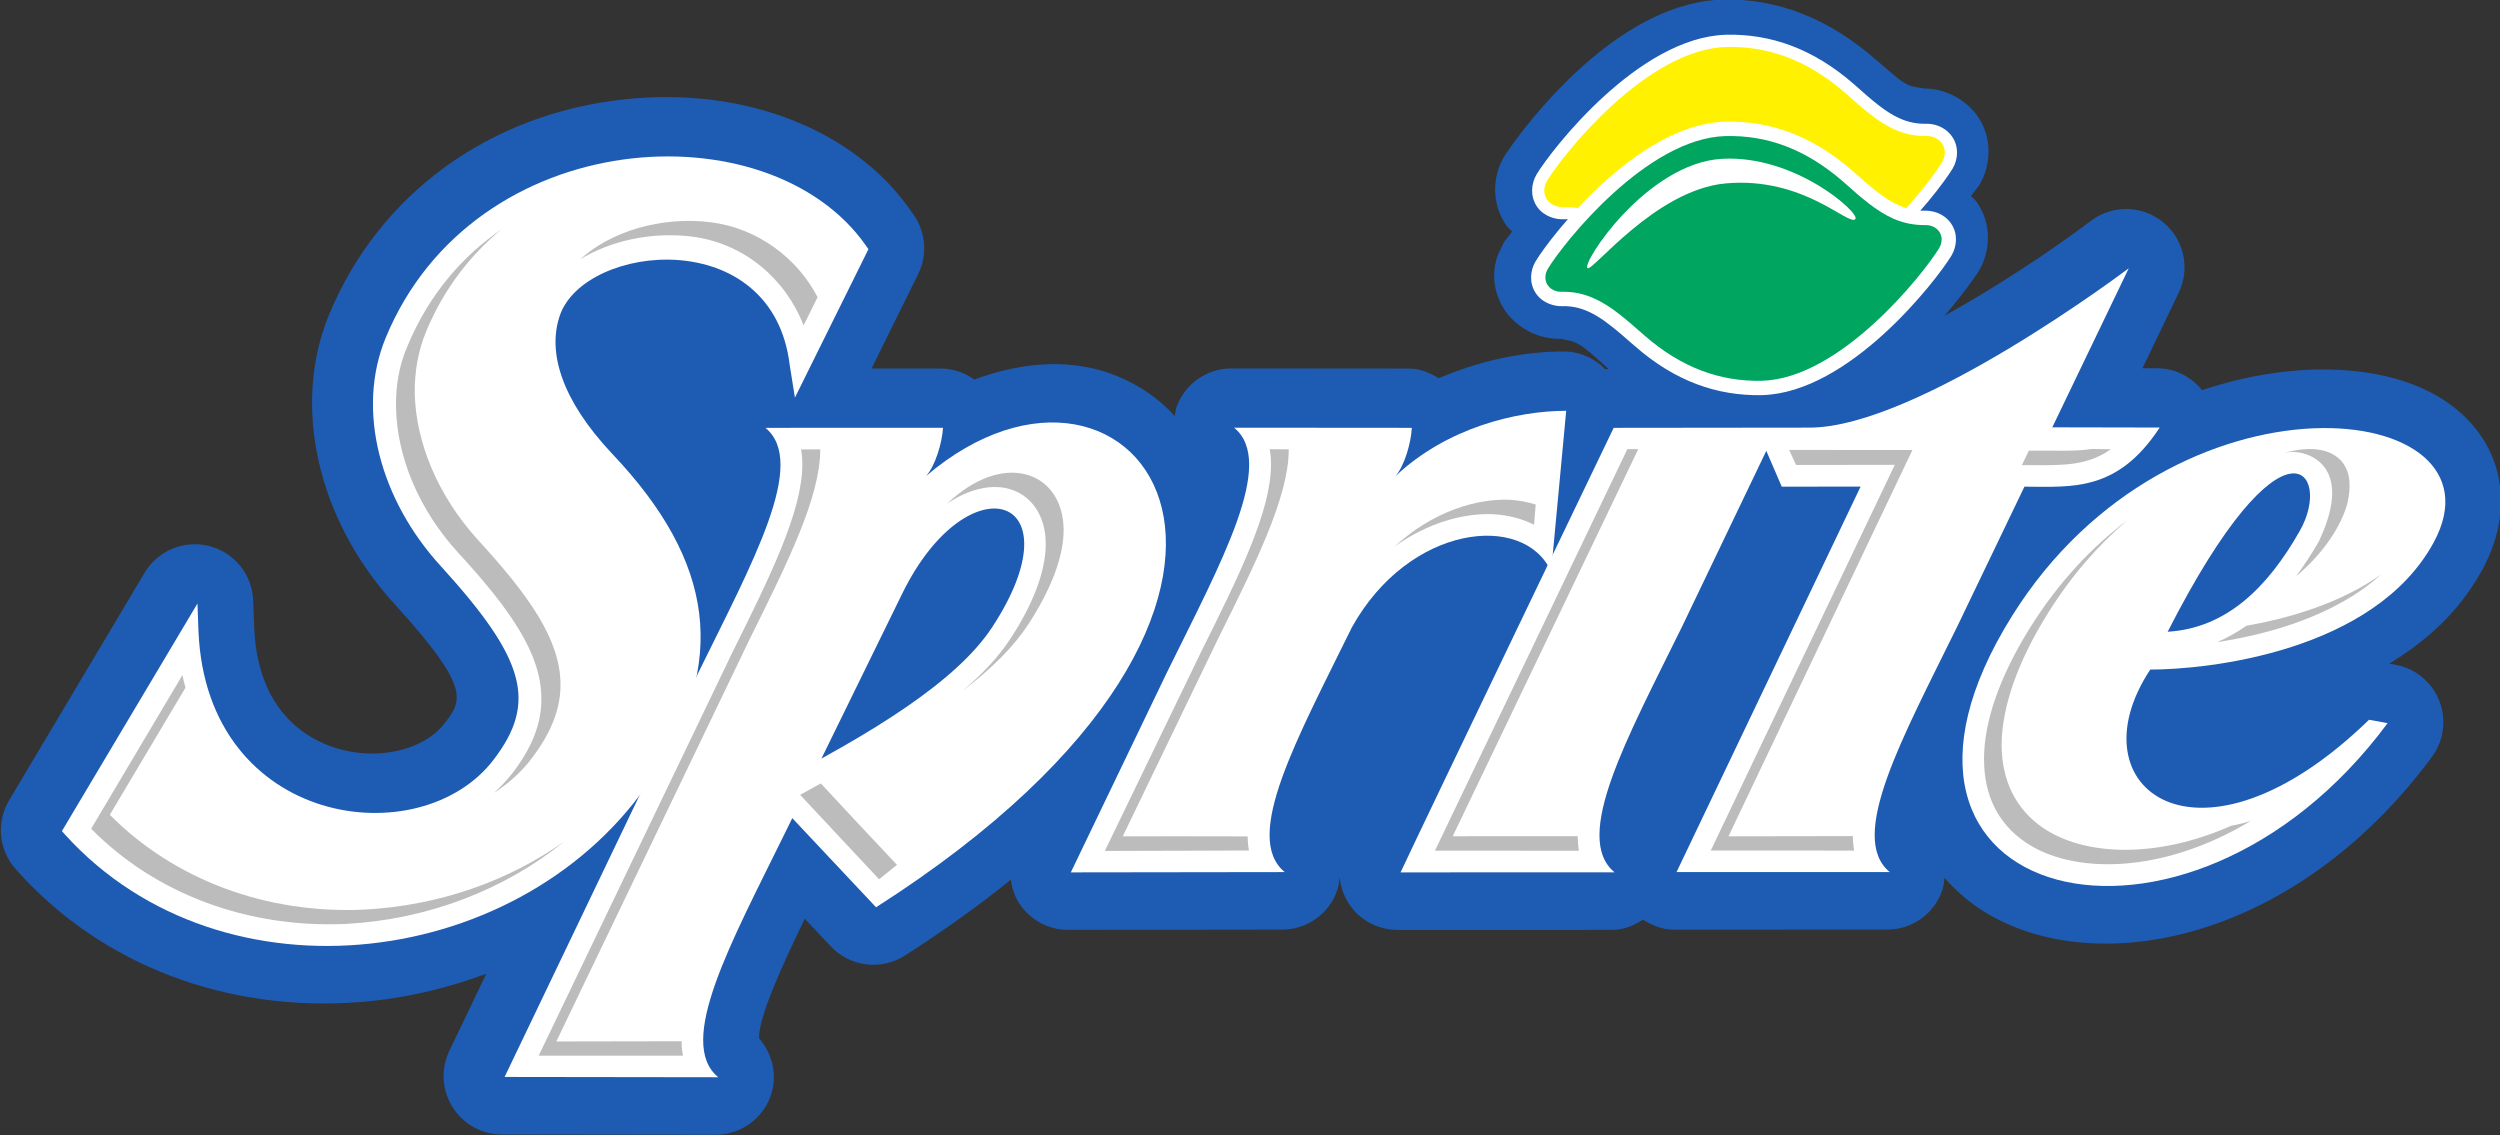 <?xml version="1.0" encoding="UTF-8" standalone="no"?>
<!-- Created with Inkscape (http://www.inkscape.org/) -->
<svg
   xmlns:dc="http://purl.org/dc/elements/1.1/"
   xmlns:cc="http://web.resource.org/cc/"
   xmlns:rdf="http://www.w3.org/1999/02/22-rdf-syntax-ns#"
   xmlns:svg="http://www.w3.org/2000/svg"
   xmlns="http://www.w3.org/2000/svg"
   xmlns:xlink="http://www.w3.org/1999/xlink"
   xmlns:sodipodi="http://sodipodi.sourceforge.net/DTD/sodipodi-0.dtd"
   xmlns:inkscape="http://www.inkscape.org/namespaces/inkscape"
   width="392"
   height="178"
   id="svg2"
   sodipodi:version="0.32"
   inkscape:version="0.45.1"
   version="1.0"
   inkscape:output_extension="org.inkscape.output.svg.inkscape">
  <rect width="100%" height="100%" fill="#333333" stroke="none"/>
  <g
     inkscape:label="Layer 1"
     inkscape:groupmode="layer"
     id="layer1"
     transform="translate(-245.877,-533.487)"><g
   clip-path="none"
   id="g4660"
   transform="matrix(11.472,0,0,-11.472,-4841.669,3355.677)">
              <path
   style="fill:#1e5cb3;fill-rule:nonzero;stroke:none"
   d="M 476.815,236.429 C 476.715,236.685 476.488,236.871 476.217,236.921 C 476.217,236.921 476.17,236.929 476.132,236.936 C 476.527,237.177 476.896,237.478 477.184,237.875 C 477.264,237.984 477.338,238.1 477.405,238.223 C 477.901,239.136 477.654,240.088 476.789,240.593 C 476.041,241.03 474.824,241.092 473.573,240.674 C 473.424,240.858 473.203,240.973 472.961,240.973 C 472.961,240.973 472.807,240.973 472.758,240.973 C 473.006,241.488 473.254,242.006 473.254,242.006 C 473.414,242.338 473.326,242.736 473.042,242.969 C 472.756,243.203 472.348,243.211 472.055,242.989 C 471.51,242.578 470.767,242.087 470.052,241.69 C 470.204,241.868 470.326,242.025 470.405,242.134 C 470.475,242.231 470.514,242.291 470.516,242.294 C 470.517,242.295 470.517,242.296 470.518,242.297 C 470.7,242.601 470.687,242.977 470.487,243.254 C 470.466,243.283 470.438,243.302 470.414,243.327 C 470.45,243.376 470.526,243.472 470.526,243.472 C 470.534,243.487 470.583,243.583 470.583,243.583 C 470.704,243.88 470.669,244.193 470.494,244.434 C 470.322,244.663 470.052,244.797 469.765,244.798 C 469.753,244.798 469.593,244.83 469.593,244.83 C 469.475,244.882 469.472,244.883 469.11,245.195 C 468.459,245.761 467.771,246.026 467.029,246.013 C 465.677,245.979 464.513,244.535 464.154,244.042 C 464.083,243.942 464.042,243.882 464.04,243.878 C 463.858,243.576 463.869,243.201 464.067,242.921 C 464.089,242.89 464.119,242.87 464.144,242.843 C 464.106,242.793 464.031,242.696 464.031,242.696 C 464.032,242.694 463.96,242.549 463.96,242.549 C 463.851,242.298 463.884,241.984 464.062,241.739 C 464.238,241.504 464.522,241.369 464.807,241.376 C 464.806,241.376 464.965,241.343 464.965,241.343 C 465.095,241.288 465.136,241.258 465.461,240.965 C 465.446,240.965 465.432,240.96 465.417,240.959 C 465.268,241.114 465.062,241.203 464.845,241.203 C 464.258,241.201 463.675,241.066 463.141,240.837 C 463.017,240.912 462.883,240.969 462.736,240.969 L 460.308,240.971 C 460.047,240.972 459.809,240.845 459.661,240.642 C 459.617,240.582 459.582,240.515 459.556,240.442 C 459.542,240.402 459.54,240.361 459.533,240.321 C 459.316,240.556 459.05,240.742 458.744,240.866 C 458.145,241.112 457.465,241.069 456.792,240.819 C 456.658,240.916 456.496,240.97 456.327,240.97 L 455.387,240.97 L 456.024,242.259 C 456.155,242.522 456.13,242.837 455.959,243.077 L 455.925,243.125 C 455.147,244.241 453.642,244.827 452,244.648 C 450.155,244.447 448.649,243.346 447.972,241.704 C 447.458,240.452 447.816,238.892 448.885,237.731 C 449.916,236.599 449.788,236.431 449.556,236.125 C 449.274,235.752 448.636,235.605 448.069,235.781 C 447.672,235.904 446.999,236.281 446.95,237.421 C 446.95,237.417 446.935,237.8 446.935,237.8 C 446.922,238.154 446.678,238.456 446.335,238.543 C 445.993,238.631 445.633,238.482 445.452,238.179 L 443.6,235.069 C 443.422,234.771 443.457,234.391 443.687,234.131 L 443.733,234.08 C 444.881,232.812 446.575,232.171 448.388,232.31 C 448.99,232.356 449.572,232.493 450.122,232.698 C 449.824,232.075 449.617,231.644 449.617,231.644 C 449.498,231.397 449.515,231.106 449.661,230.874 C 449.807,230.642 450.061,230.501 450.335,230.501 L 453.255,230.497 C 453.592,230.496 453.893,230.708 454.007,231.025 C 454.106,231.301 454.038,231.599 453.85,231.814 C 453.838,232.095 454.167,232.815 454.475,233.45 C 454.602,233.315 454.83,233.072 454.83,233.072 C 455.093,232.792 455.518,232.739 455.841,232.945 C 456.392,233.297 456.87,233.643 457.291,233.983 C 457.306,233.874 457.34,233.765 457.4,233.669 C 457.546,233.437 457.802,233.297 458.077,233.297 L 461,233.301 C 461.336,233.301 461.637,233.513 461.75,233.831 C 461.772,233.894 461.78,233.958 461.786,234.022 C 461.797,233.897 461.836,233.775 461.905,233.666 C 462.051,233.433 462.307,233.296 462.582,233.296 L 465.507,233.297 C 465.665,233.297 465.805,233.355 465.932,233.437 C 466.058,233.357 466.2,233.3 466.354,233.3 L 469.268,233.301 C 469.528,233.301 469.766,233.426 469.913,233.629 C 469.957,233.689 469.993,233.757 470.019,233.831 C 470.04,233.889 470.047,233.949 470.053,234.009 C 470.189,233.854 470.34,233.718 470.505,233.605 C 472.003,232.584 474.803,233.079 476.714,235.661 C 476.878,235.882 476.916,236.172 476.815,236.429"
   id="path4662" />

              <path
   style="fill:#1e5cb3;fill-rule:nonzero;stroke:none"
   d="M 464.814,241.448 C 464.544,241.44 464.282,241.566 464.121,241.782 C 463.956,242.006 463.927,242.293 464.025,242.519 L 464.095,242.664 L 464.237,242.847 L 464.153,242.933 C 463.945,243.218 463.933,243.56 464.101,243.839 L 464.213,244 C 464.575,244.498 465.718,245.908 467.03,245.941 C 467.753,245.953 468.424,245.697 469.063,245.14 C 469.422,244.831 469.435,244.821 469.565,244.765 L 469.758,244.727 C 470.022,244.726 470.278,244.602 470.436,244.391 C 470.596,244.172 470.631,243.888 470.517,243.613 L 470.461,243.505 L 470.32,243.323 L 470.403,243.239 C 470.611,242.959 470.623,242.614 470.455,242.333 L 470.346,242.176 C 470.268,242.068 470.149,241.912 469.998,241.737 L 470.088,241.627 C 470.805,242.025 471.552,242.519 472.097,242.932 C 472.365,243.134 472.736,243.127 472.996,242.914 C 473.256,242.702 473.336,242.339 473.19,242.037 L 472.645,240.902 L 472.961,240.901 C 473.18,240.901 473.381,240.797 473.518,240.628 C 474.834,241.02 476.029,240.954 476.753,240.531 C 477.582,240.047 477.82,239.139 477.342,238.258 C 477.276,238.138 477.205,238.023 477.127,237.918 C 476.846,237.53 476.484,237.236 476.094,236.997 L 475.934,236.899 L 476.204,236.85 C 476.451,236.805 476.657,236.636 476.749,236.403 C 476.84,236.168 476.806,235.905 476.657,235.703 C 474.759,233.141 472,232.672 470.546,233.665 C 470.387,233.773 470.239,233.906 470.107,234.056 L 470,234.178 L 469.982,234.017 C 469.967,233.905 469.96,233.88 469.952,233.855 C 469.928,233.788 469.896,233.727 469.855,233.673 C 469.721,233.487 469.504,233.373 469.268,233.372 L 466.354,233.372 C 466.218,233.371 466.089,233.422 465.97,233.498 C 465.774,233.421 465.646,233.369 465.508,233.369 L 462.581,233.368 C 462.331,233.368 462.098,233.493 461.966,233.705 C 461.903,233.803 461.868,233.914 461.858,234.028 L 461.715,234.029 C 461.709,233.965 461.701,233.909 461.683,233.855 C 461.579,233.566 461.306,233.373 461,233.372 L 458.077,233.369 C 457.827,233.368 457.594,233.496 457.461,233.707 C 457.407,233.793 457.377,233.891 457.363,233.993 L 457.345,234.117 L 457.246,234.039 C 456.827,233.701 456.352,233.356 455.803,233.006 C 455.509,232.818 455.122,232.866 454.883,233.121 L 454.457,233.575 L 454.411,233.481 C 454.107,232.858 453.765,232.115 453.778,231.811 C 453.968,231.57 454.029,231.299 453.94,231.05 C 453.836,230.761 453.562,230.568 453.255,230.569 L 450.335,230.573 C 450.086,230.573 449.854,230.701 449.721,230.912 C 449.589,231.123 449.573,231.388 449.681,231.613 L 450.263,232.827 L 450.096,232.765 C 449.552,232.563 448.978,232.427 448.383,232.381 C 446.59,232.244 444.919,232.878 443.786,234.127 C 443.532,234.416 443.499,234.761 443.661,235.032 L 445.515,238.143 C 445.679,238.418 446.006,238.553 446.318,238.474 C 446.629,238.394 446.851,238.119 446.864,237.797 L 446.879,237.418 C 446.929,236.24 447.63,235.842 448.048,235.713 C 448.634,235.531 449.308,235.677 449.614,236.082 C 449.882,236.436 449.968,236.648 448.938,237.779 C 447.884,238.925 447.536,240.456 448.038,241.677 C 448.705,243.293 450.188,244.378 452.008,244.577 C 453.63,244.754 455.107,244.173 455.866,243.084 C 456.056,242.817 456.079,242.53 455.96,242.291 L 455.271,240.898 L 456.327,240.899 C 456.48,240.899 456.628,240.849 456.75,240.761 C 457.478,240.998 458.139,241.036 458.717,240.8 C 459.013,240.679 459.27,240.499 459.48,240.273 L 459.577,240.169 L 459.603,240.308 L 459.623,240.418 C 459.647,240.484 459.679,240.545 459.72,240.6 C 459.853,240.785 460.071,240.9 460.308,240.899 L 462.736,240.898 C 462.865,240.897 462.986,240.847 463.104,240.776 C 463.695,240.997 464.269,241.13 464.845,241.131 C 465.042,241.131 465.229,241.051 465.366,240.909 L 465.624,240.915 L 465.509,241.018 C 465.186,241.309 465.135,241.349 464.993,241.41 L 464.814,241.448"
   id="path4664" />

              <path
   style="fill:#ffffff;fill-rule:nonzero;stroke:none"
   d="M 470.135,244.132 C 470.229,244 470.216,243.836 470.145,243.714 C 469.93,243.363 468.75,241.843 467.566,241.816 C 466.961,241.805 466.393,242.006 465.851,242.479 C 465.726,242.589 465.613,242.689 465.503,242.773 C 465.397,242.855 465.298,242.917 465.2,242.959 C 465.09,243.008 464.97,243.037 464.84,243.032 C 464.753,243.029 464.597,243.06 464.503,243.192 C 464.41,243.326 464.425,243.491 464.496,243.612 C 464.708,243.961 465.888,245.477 467.069,245.51 C 467.678,245.523 468.246,245.32 468.793,244.846 C 469.05,244.617 469.236,244.453 469.439,244.365 C 469.549,244.318 469.667,244.29 469.802,244.293 C 469.893,244.296 470.041,244.263 470.135,244.132"
   id="path4666" />

              <path
   style="fill:none;stroke:#ffffff;stroke-width:0.044;stroke-linecap:butt;stroke-linejoin:miter;stroke-miterlimit:3.864"
   d="M 470.135,244.132 C 470.229,244 470.216,243.836 470.145,243.714 C 469.93,243.363 468.75,241.843 467.566,241.816 C 466.961,241.805 466.393,242.006 465.851,242.479 C 465.726,242.589 465.613,242.689 465.503,242.773 C 465.397,242.855 465.298,242.917 465.2,242.959 C 465.09,243.008 464.97,243.037 464.84,243.032 C 464.753,243.029 464.597,243.06 464.503,243.192 C 464.41,243.326 464.425,243.491 464.496,243.612 C 464.708,243.961 465.888,245.477 467.069,245.51 C 467.678,245.523 468.246,245.32 468.793,244.846 C 469.05,244.617 469.236,244.453 469.439,244.365 C 469.549,244.318 469.667,244.29 469.802,244.293 C 469.893,244.296 470.041,244.263 470.135,244.132 z "
   stroke-miterlimit="3.864"
   id="path4668" />

              <path
   style="fill:#fff100;fill-rule:nonzero;stroke:none"
   d="M 469.805,244.118 C 469.859,244.121 469.943,244.101 469.993,244.031 C 470.04,243.966 470.038,243.878 469.994,243.804 C 469.777,243.445 468.643,242.015 467.562,241.991 C 467.002,241.98 466.477,242.164 465.966,242.611 C 465.709,242.834 465.503,243.019 465.27,243.119 C 465.139,243.178 464.993,243.212 464.835,243.206 C 464.781,243.204 464.693,243.225 464.645,243.293 C 464.599,243.36 464.602,243.447 464.646,243.522 C 464.861,243.878 465.997,245.306 467.073,245.336 C 467.635,245.348 468.161,245.163 468.678,244.714 C 468.928,244.492 469.137,244.306 469.371,244.205 C 469.5,244.15 469.643,244.116 469.805,244.118"
   id="path4670" />

              <path
   style="fill:none;stroke:#fff100;stroke-width:0.058;stroke-linecap:butt;stroke-linejoin:miter;stroke-miterlimit:3.864"
   d="M 469.805,244.118 C 469.859,244.121 469.943,244.101 469.993,244.031 C 470.04,243.966 470.038,243.878 469.994,243.804 C 469.777,243.445 468.643,242.015 467.562,241.991 C 467.002,241.98 466.477,242.164 465.966,242.611 C 465.709,242.834 465.503,243.019 465.27,243.119 C 465.139,243.178 464.993,243.212 464.835,243.206 C 464.781,243.204 464.693,243.225 464.645,243.293 C 464.599,243.36 464.602,243.447 464.646,243.522 C 464.861,243.878 465.997,245.306 467.073,245.336 C 467.635,245.348 468.161,245.163 468.678,244.714 C 468.928,244.492 469.137,244.306 469.371,244.205 C 469.5,244.15 469.643,244.116 469.805,244.118 z "
   stroke-miterlimit="3.864"
   id="path4672" />

              <path
   style="fill:#ffffff;fill-rule:nonzero;stroke:none"
   d="M 470.121,242.944 C 470.215,242.813 470.201,242.648 470.13,242.526 C 469.916,242.175 468.736,240.655 467.552,240.628 C 466.947,240.617 466.379,240.817 465.837,241.291 C 465.712,241.4 465.599,241.5 465.488,241.585 C 465.383,241.667 465.284,241.73 465.186,241.772 C 465.076,241.821 464.955,241.848 464.827,241.844 C 464.74,241.841 464.583,241.872 464.489,242.005 C 464.396,242.138 464.411,242.303 464.482,242.423 C 464.694,242.773 465.874,244.289 467.055,244.322 C 467.664,244.336 468.232,244.133 468.778,243.657 C 469.036,243.429 469.223,243.265 469.426,243.177 C 469.534,243.13 469.654,243.103 469.787,243.105 C 469.879,243.107 470.027,243.076 470.121,242.944"
   id="path4674" />

              <path
   style="fill:none;stroke:#ffffff;stroke-width:0.044;stroke-linecap:butt;stroke-linejoin:miter;stroke-miterlimit:3.864"
   d="M 470.121,242.944 C 470.215,242.813 470.201,242.648 470.13,242.526 C 469.916,242.175 468.736,240.655 467.552,240.628 C 466.947,240.617 466.379,240.817 465.837,241.291 C 465.712,241.4 465.599,241.5 465.488,241.585 C 465.383,241.667 465.284,241.73 465.186,241.772 C 465.076,241.821 464.955,241.848 464.827,241.844 C 464.74,241.841 464.583,241.872 464.489,242.005 C 464.396,242.138 464.411,242.303 464.482,242.423 C 464.694,242.773 465.874,244.289 467.055,244.322 C 467.664,244.336 468.232,244.133 468.778,243.657 C 469.036,243.429 469.223,243.265 469.426,243.177 C 469.534,243.13 469.654,243.103 469.787,243.105 C 469.879,243.107 470.027,243.076 470.121,242.944 z "
   stroke-miterlimit="3.864"
   id="path4676" />

              <path
   style="fill:#00a65f;fill-rule:nonzero;stroke:none"
   d="M 469.791,242.93 C 469.844,242.933 469.929,242.913 469.979,242.843 C 470.026,242.778 470.024,242.69 469.98,242.616 C 469.762,242.258 468.628,240.827 467.549,240.802 C 466.988,240.792 466.462,240.976 465.951,241.422 C 465.695,241.646 465.489,241.831 465.256,241.931 C 465.125,241.99 464.978,242.023 464.82,242.018 C 464.767,242.016 464.679,242.037 464.631,242.106 C 464.584,242.172 464.588,242.26 464.632,242.334 C 464.847,242.69 465.983,244.118 467.059,244.147 C 467.621,244.161 468.147,243.975 468.664,243.527 C 468.914,243.304 469.123,243.119 469.356,243.017 C 469.485,242.961 469.629,242.928 469.791,242.93"
   id="path4678" />

              <path
   style="fill:#ffffff;fill-rule:nonzero;stroke:none"
   d="M 467.061,243.5 C 466.102,243.412 465.241,242.292 465.173,242.341 C 465.086,242.405 465.983,243.778 467.012,243.836 C 468.012,243.893 468.899,243.094 468.835,243.014 C 468.749,242.904 468.137,243.597 467.061,243.5"
   id="path4680" />

              <path
   style="fill:#ffffff;fill-rule:nonzero;stroke:none"
   d="M 460.343,240.161 C 460.924,239.684 460.165,238.321 459.419,236.804 L 458.111,234.083 L 461.035,234.087 C 460.452,234.563 461.209,235.917 461.952,237.431 C 462.736,238.844 464.311,239.01 464.676,238.193 L 464.882,240.392 C 464.2,240.391 463.25,240.161 462.545,239.496 C 462.67,239.632 462.762,239.955 462.772,240.159 L 460.343,240.161"
   id="path4682" />

              <path
   style="fill:#ffffff;fill-rule:nonzero;stroke:none"
   d="M 444.321,234.647 L 444.367,234.596 C 446.524,232.217 450.655,232.75 452.39,235.38 C 453.42,236.945 453.254,238.317 451.841,239.806 C 451.156,240.534 450.953,241.189 451.127,241.695 C 451.468,242.683 454.036,242.954 454.269,241.017 L 454.34,240.572 L 455.345,242.601 L 455.311,242.649 C 453.993,244.54 449.954,244.316 448.746,241.388 C 448.34,240.399 448.669,239.172 449.508,238.26 C 450.659,236.995 450.817,236.406 450.227,235.63 C 449.231,234.308 446.303,234.7 446.188,237.375 L 446.174,237.758 L 444.321,234.647"
   id="path4684" />

              <path
   style="fill:#ffffff;fill-rule:nonzero;stroke:none"
   d="M 474.91,238.753 C 475.364,239.553 474.692,240.489 473.103,237.372 C 473.899,237.42 474.465,237.967 474.91,238.753 z M 476.109,236.123 C 473.362,232.412 468.509,233.643 470.976,237.588 C 473.176,241.108 477.814,240.571 476.739,238.593 C 475.927,237.1 473.658,236.855 472.865,236.855 C 471.789,235.228 473.536,233.915 475.855,236.169 L 476.109,236.123"
   id="path4686" />

              <path
   style="fill:#ffffff;fill-rule:nonzero;stroke:none"
   d="M 469.304,234.087 C 468.723,234.564 469.482,235.927 470.226,237.442 L 471.145,239.355 C 471.797,239.353 472.417,239.282 472.994,240.163 L 471.526,240.166 L 472.571,242.34 C 472.571,242.34 469.689,240.161 468.206,240.162 L 465.531,240.159 C 465.531,240.159 462.968,234.831 462.618,234.083 L 465.543,234.084 C 464.961,234.562 465.719,235.924 466.464,237.439 L 467.617,239.845 L 467.828,239.355 L 468.906,239.356 L 466.39,234.087 L 469.304,234.087"
   id="path4688" />

              <path
   style="fill:#ffffff;fill-rule:nonzero;stroke:none"
   d="M 453.937,240.159 C 454.519,239.682 453.758,238.317 453.017,236.806 L 450.372,231.287 L 453.292,231.283 C 452.711,231.761 453.469,233.123 454.21,234.633 L 455.815,237.91 C 456.715,239.725 458.223,239.248 457.038,237.437 C 456.566,236.713 455.436,235.995 453.924,235.229 L 455.449,233.606 C 462.092,237.851 458.996,241.94 456.132,239.5 C 456.258,239.636 456.353,239.957 456.364,240.16 L 453.937,240.159"
   id="path4690" />

              <path
   style="fill:#bdbcbc;fill-rule:nonzero;stroke:none"
   d="M 453.192,242.969 C 452.503,243.055 451.812,242.836 451.405,242.462 C 451.813,242.713 452.373,242.842 452.932,242.773 C 453.65,242.683 454.212,242.192 454.459,241.56 C 454.528,241.699 454.591,241.828 454.65,241.945 C 454.375,242.474 453.839,242.886 453.192,242.969"
   id="path4692" />

              <path
   style="fill:#bdbcbc;fill-rule:nonzero;stroke:none"
   d="M 457.529,237.472 C 457.844,237.954 458.014,238.404 458.013,238.765 C 458.01,239.158 457.809,239.449 457.478,239.527 C 457.181,239.596 456.799,239.481 456.421,239.124 C 456.718,239.324 457.007,239.384 457.236,239.333 C 457.566,239.256 457.77,238.963 457.768,238.569 C 457.768,238.206 457.601,237.757 457.285,237.276 C 457.13,237.038 456.91,236.799 456.625,236.56 C 457.035,236.871 457.334,237.173 457.529,237.472"
   id="path4694" />

              <path
   style="fill:#bdbcbc;fill-rule:nonzero;stroke:none"
   d="M 455.735,234.186 C 455.51,234.423 454.858,235.12 454.694,235.299 C 454.614,235.255 454.511,235.199 454.411,235.143 C 454.462,235.088 455.244,234.252 455.49,233.989 L 455.735,234.186"
   id="path4696" />

              <path
   style="fill:#bdbcbc;fill-rule:nonzero;stroke:none"
   d="M 451.079,231.772 L 453.726,237.28 C 454.241,238.318 454.686,239.214 454.686,239.858 C 454.686,239.86 454.686,239.863 454.686,239.865 C 454.596,239.864 454.507,239.865 454.424,239.864 C 454.436,239.8 454.441,239.731 454.441,239.661 C 454.443,239.018 453.997,238.12 453.481,237.081 L 450.838,231.578 L 452.81,231.578 C 452.8,231.641 452.79,231.684 452.792,231.775 L 451.079,231.772"
   id="path4698" />

              <path
   style="fill:#bdbcbc;fill-rule:nonzero;stroke:none"
   d="M 471.527,239.847 L 471.205,239.847 L 471.124,239.678 C 471.124,239.678 471.118,239.667 471.109,239.649 L 471.283,239.649 C 471.691,239.646 472.018,239.647 472.327,239.867 C 472.254,239.867 472.161,239.87 472.059,239.87 C 471.896,239.844 471.722,239.845 471.527,239.847"
   id="path4700" />

              <path
   style="fill:#bdbcbc;fill-rule:nonzero;stroke:none"
   d="M 469.614,239.856 L 467.929,239.857 C 467.959,239.789 467.979,239.752 468.023,239.652 L 469.373,239.653 C 469.373,239.653 467.198,235.094 466.858,234.382 L 468.817,234.381 C 468.807,234.444 468.8,234.509 468.8,234.579 L 467.1,234.576 L 469.614,239.856"
   id="path4702" />

              <path
   style="fill:#bdbcbc;fill-rule:nonzero;stroke:none"
   d="M 446.011,236.609 C 445.995,236.666 445.979,236.721 445.969,236.78 L 444.721,234.68 C 445.598,233.789 446.861,233.316 448.21,233.379 C 449.331,233.441 450.374,233.847 451.191,234.508 C 450.414,233.958 449.475,233.632 448.469,233.575 C 447.115,233.508 445.856,233.984 444.976,234.87 L 446.011,236.609"
   id="path4704" />

              <path
   style="fill:#bdbcbc;fill-rule:nonzero;stroke:none"
   d="M 450.747,235.648 C 451.02,236.007 451.142,236.337 451.136,236.673 C 451.124,237.276 450.702,237.872 450.001,238.635 C 449.458,239.236 449.161,239.956 449.144,240.625 C 449.14,240.922 449.189,241.207 449.298,241.472 C 449.541,242.06 449.906,242.523 450.327,242.871 C 449.798,242.506 449.338,241.986 449.042,241.271 C 448.929,241.01 448.882,240.728 448.888,240.437 C 448.901,239.762 449.198,239.039 449.744,238.445 C 450.446,237.681 450.867,237.078 450.874,236.477 C 450.883,236.144 450.76,235.808 450.488,235.451 C 450.41,235.349 450.321,235.255 450.225,235.169 C 450.427,235.298 450.605,235.458 450.747,235.648"
   id="path4706" />

              <path
   style="fill:#bdbcbc;fill-rule:nonzero;stroke:none"
   d="M 460.128,237.285 C 460.644,238.322 461.086,239.213 461.09,239.858 C 461.09,239.86 461.089,239.862 461.09,239.865 C 461,239.866 460.912,239.866 460.83,239.867 C 460.841,239.801 460.847,239.733 460.847,239.661 C 460.849,239.016 460.404,238.126 459.886,237.085 L 458.576,234.376 C 459.109,234.377 460,234.38 460.546,234.382 C 460.534,234.446 460.528,234.511 460.528,234.575 C 459.99,234.578 459.276,234.575 458.821,234.576 L 460.128,237.285"
   id="path4708" />

              <path
   style="fill:#bdbcbc;fill-rule:nonzero;stroke:none"
   d="M 462.536,238.536 C 462.998,238.869 463.491,238.993 463.868,238.979 C 464.084,238.969 464.276,238.919 464.443,238.834 C 464.452,238.933 464.459,239.025 464.465,239.111 C 464.354,239.145 464.239,239.168 464.111,239.176 C 463.666,239.195 463.061,239.021 462.536,238.536"
   id="path4710" />

              <path
   style="fill:#bdbcbc;fill-rule:nonzero;stroke:none"
   d="M 463.331,234.577 L 465.867,239.868 C 465.806,239.867 465.754,239.869 465.718,239.868 L 463.088,234.38 L 465.055,234.379 C 465.046,234.442 465.04,234.508 465.039,234.578 L 463.331,234.577"
   id="path4712" />

              <path
   style="fill:#bdbcbc;fill-rule:nonzero;stroke:none"
   d="M 473.778,237.23 C 474.462,237.334 475.385,237.581 476.018,238.153 C 475.461,237.759 474.76,237.556 474.179,237.454 C 474.048,237.362 473.917,237.289 473.778,237.23"
   id="path4714" />

              <path
   style="fill:#bdbcbc;fill-rule:nonzero;stroke:none"
   d="M 471.4,234.691 C 471.023,234.949 470.837,235.34 470.833,235.821 C 470.835,236.335 471.047,236.955 471.467,237.627 C 471.79,238.144 472.157,238.558 472.548,238.894 C 472.067,238.528 471.612,238.051 471.225,237.432 C 470.804,236.759 470.591,236.137 470.593,235.629 C 470.593,235.142 470.78,234.753 471.157,234.496 C 471.8,234.056 473.018,234.052 474.238,234.786 C 474.148,234.758 474.059,234.736 473.971,234.72 C 472.933,234.261 471.954,234.313 471.4,234.691"
   id="path4716" />

              <path
   style="fill:#bdbcbc;fill-rule:nonzero;stroke:none"
   d="M 475.587,239.422 C 475.587,239.451 475.582,239.478 475.576,239.504 C 475.572,239.521 475.568,239.54 475.563,239.556 C 475.562,239.558 475.562,239.561 475.56,239.563 C 475.541,239.614 475.516,239.66 475.481,239.701 C 475.326,239.88 475.042,239.911 474.708,239.819 L 474.709,239.818 C 474.742,239.826 474.774,239.829 474.804,239.83 C 474.995,239.838 475.672,239.669 475.169,238.606 C 475.068,238.432 474.966,238.275 474.857,238.129 C 474.86,238.131 474.864,238.135 474.867,238.138 C 475.232,238.445 475.477,238.816 475.562,239.136 C 475.585,239.243 475.593,239.337 475.587,239.422"
   id="path4718" />

            </g>
    </g>
</svg>
